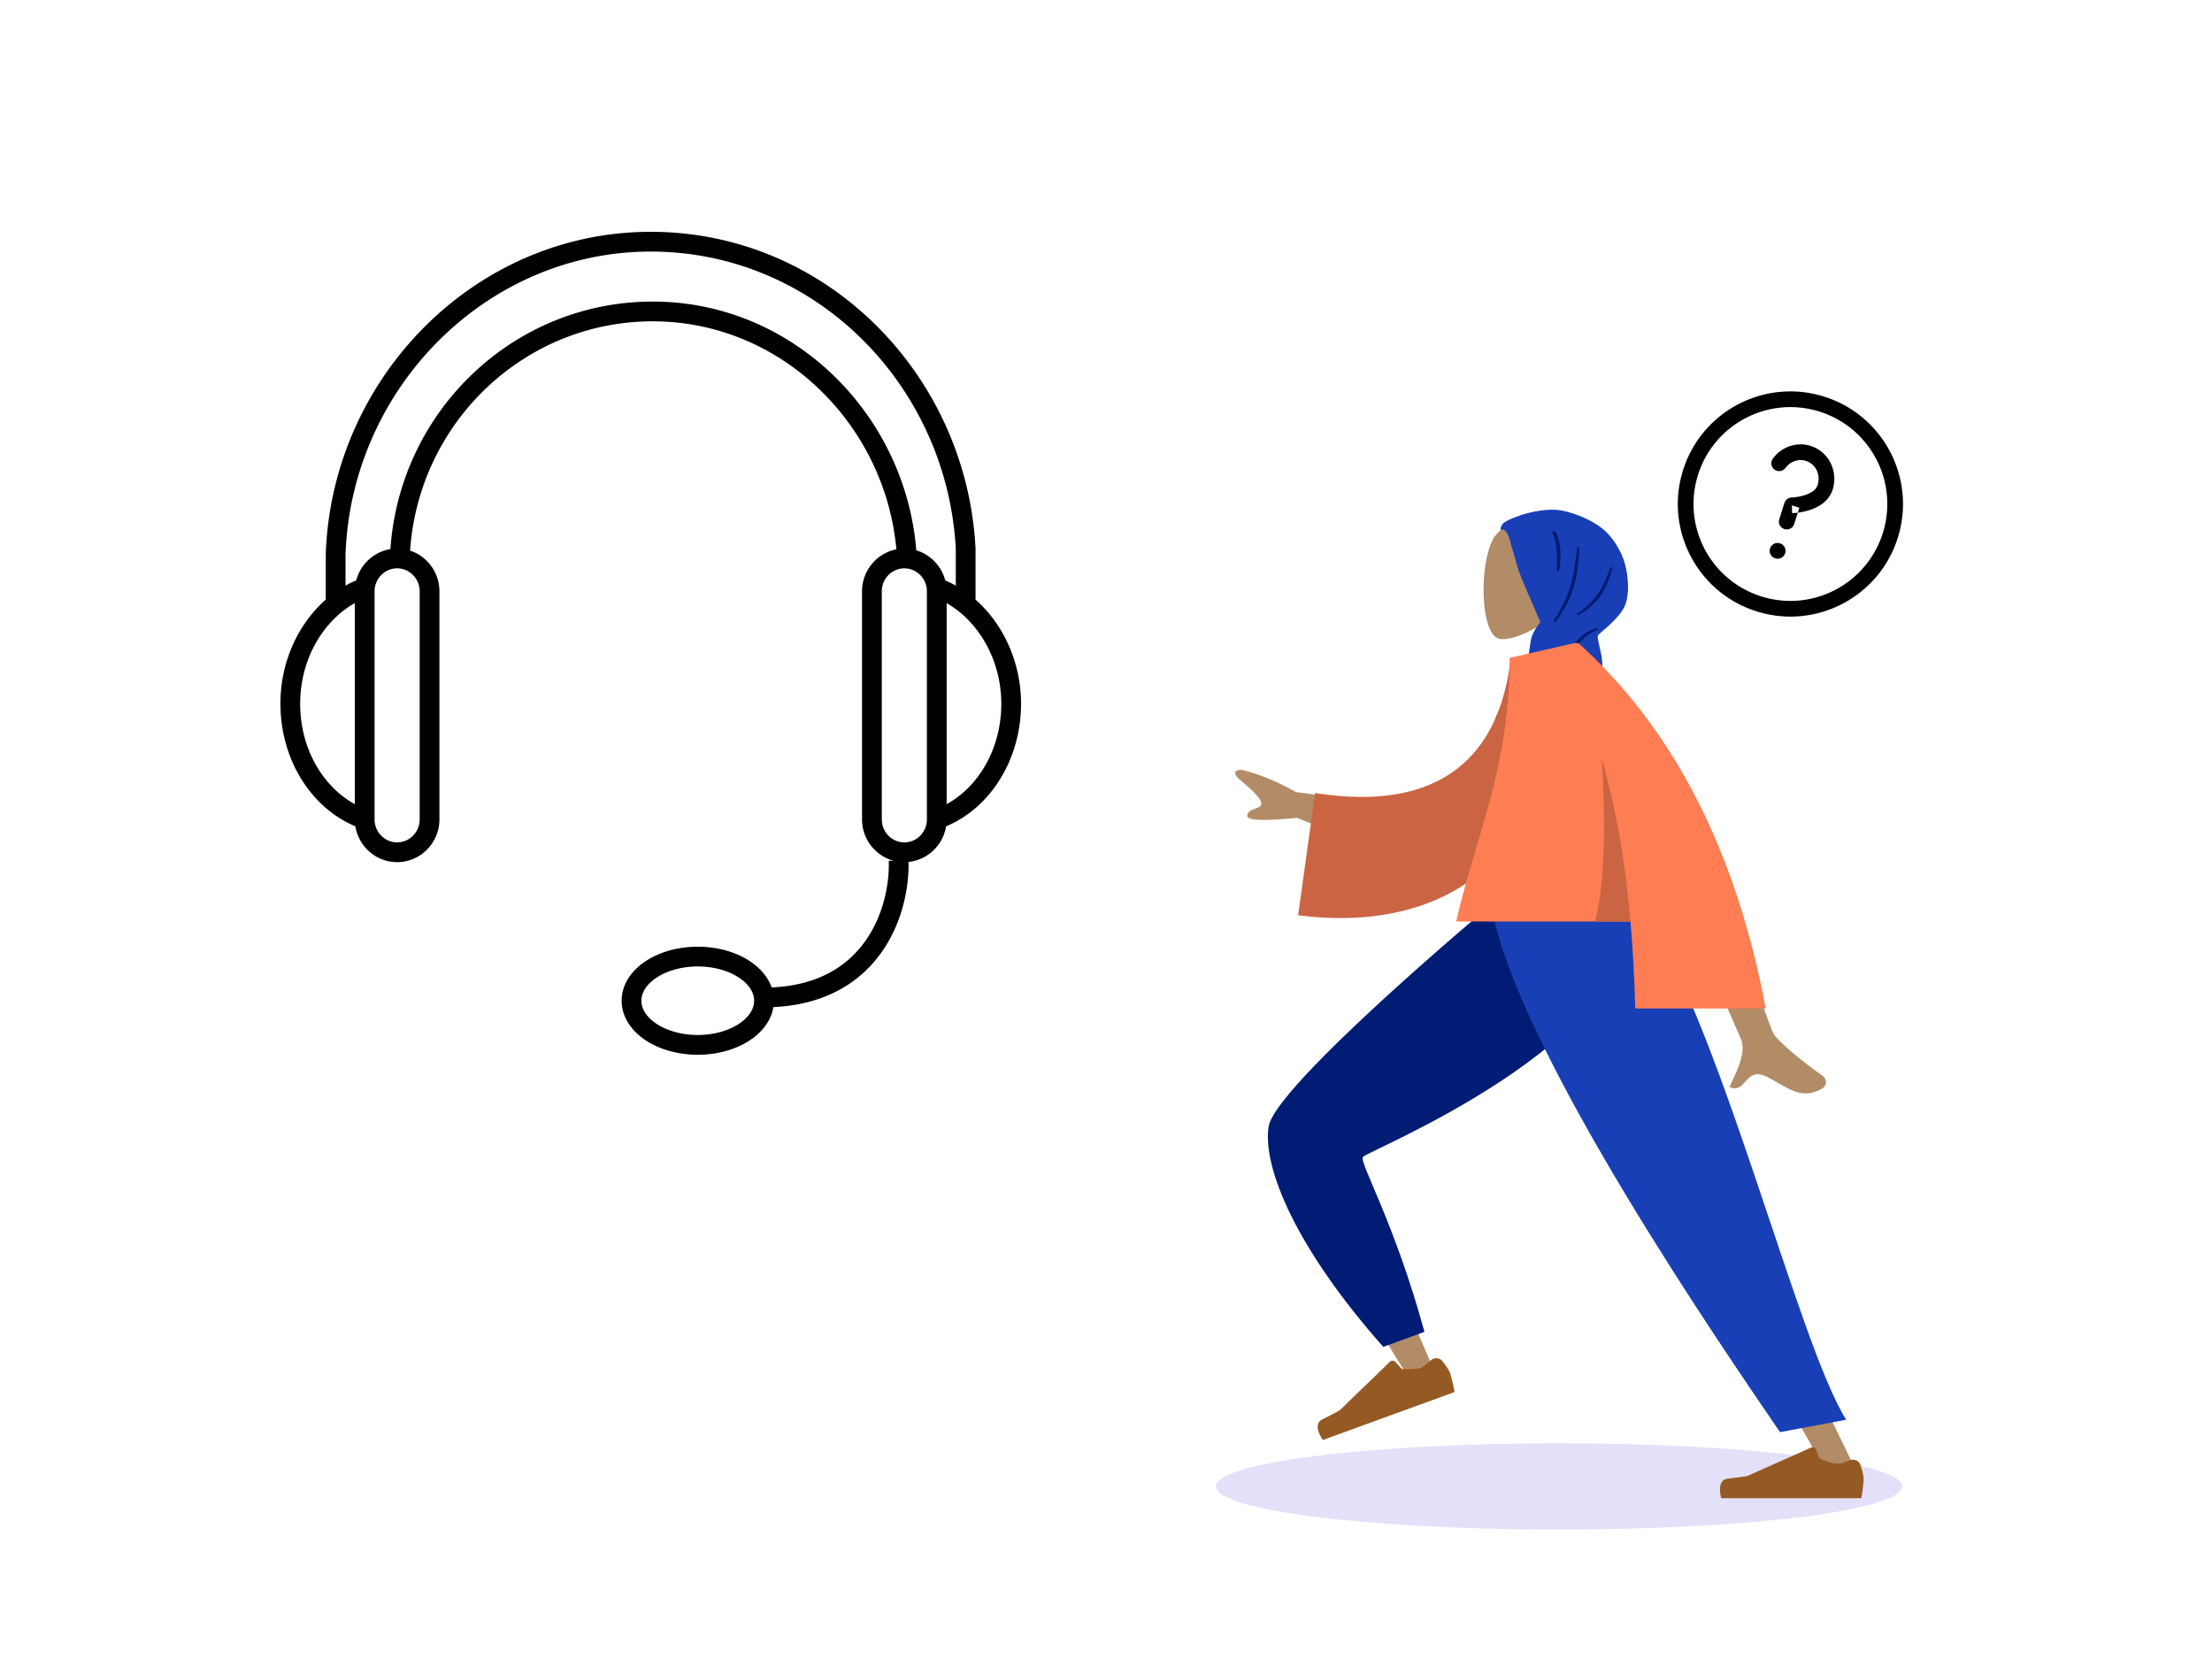 <svg xmlns="http://www.w3.org/2000/svg" width="564" height="423" fill="none"><path fill="#000" fill-rule="evenodd" d="M88.1 141.337v7.979a27 27 0 0 1 2.728-1.335c1.08-4.102 4.483-7.286 8.717-7.971 2.415-35.244 31.414-63.118 66.895-63.118 35.613 0 64.364 28.601 67.19 63.424 3.608 1.076 6.424 4.011 7.384 7.677q1.376.584 2.686 1.318v-9.39c-2.223-41.651-35.796-75.778-77.77-75.778-41.977 0-76.318 34.887-77.83 77.194m160.636 11.556v-13.104l-.004-.066c-2.322-44.167-37.941-80.616-82.802-80.616-44.866 0-81.285 37.225-82.865 82.097l-.001.044v11.639C76.05 159.046 71.5 168.705 71.5 179.43c0 14.189 7.808 26.551 19.11 31.254.834 5.149 5.272 9.137 10.646 9.137 5.97 0 10.786-4.923 10.786-10.891v-58.165c0-4.813-3.132-8.947-7.476-10.366 2.217-32.696 29.098-58.47 61.874-58.47 32.594 0 59.183 26.057 62.114 58.138-4.995.965-8.757 5.423-8.757 10.698v58.165c0 4.991 3.369 9.252 7.964 10.513l-1.156.045c.212 5.412-1.157 13.57-5.867 20.298-4.365 6.235-11.729 11.444-23.996 11.983-.946-2.709-2.976-4.987-5.493-6.664-3.524-2.348-8.247-3.718-13.339-3.718-5.091 0-9.815 1.37-13.339 3.718-3.506 2.336-6.069 5.841-6.069 10.053s2.563 7.716 6.069 10.052c3.524 2.348 8.248 3.719 13.339 3.719s9.815-1.371 13.339-3.719c3.043-2.027 5.375-4.934 5.939-8.42 13.662-.663 22.417-6.605 27.675-14.117 5.345-7.634 6.938-16.677 6.789-22.905 4.885-.487 8.8-4.281 9.577-9.084 11.303-4.703 19.11-17.065 19.11-31.254 0-10.632-4.571-20.345-11.603-26.537m-12.402 55.755a2.5 2.5 0 0 0-.003.471c-.099 3.159-2.679 5.667-5.748 5.667-3.129 0-5.75-2.609-5.75-5.856v-58.165c0-3.247 2.621-5.856 5.75-5.856a6 6 0 0 1 .469.02c2.693.226 4.914 2.379 5.241 5.133l.009.087q.032.303.032.616zm5.036-3.611c8.108-4.431 13.934-14.108 13.934-25.607 0-11.306-5.925-21.08-13.934-25.648zM95.508 209.12a2.5 2.5 0 0 0-.003-.473v-57.882c0-3.247 2.621-5.856 5.751-5.856 3.129 0 5.75 2.609 5.75 5.856v58.165c0 3.247-2.621 5.856-5.75 5.856-3.068 0-5.648-2.508-5.748-5.666m-5.039-4.083c-8.108-4.431-13.933-14.108-13.933-25.607 0-11.439 5.916-21.128 13.933-25.667zm76.894 44.259c-2.606 1.737-3.825 3.859-3.825 5.862s1.219 4.125 3.825 5.861c2.589 1.725 6.311 2.874 10.547 2.874s7.959-1.149 10.547-2.874c2.607-1.736 3.826-3.858 3.826-5.861s-1.219-4.125-3.826-5.862c-2.588-1.725-6.31-2.874-10.547-2.874-4.236 0-7.958 1.149-10.547 2.874" clip-rule="evenodd"/><path fill="#5232DB" d="M397.5 390c48.325 0 87.5-4.925 87.5-11s-39.175-11-87.5-11-87.5 4.925-87.5 11 39.175 11 87.5 11" opacity=".15"/><path fill="#B28B67" fill-rule="evenodd" d="M392.24 159.69c-4.101 2.474-8.13 3.669-10.022 3.181-4.743-1.223-5.179-18.588-1.509-25.434s22.537-9.83 23.488 3.734c.33 4.708-1.645 8.909-4.564 12.337l5.233 24.408h-15.2z" clip-rule="evenodd"/><path fill="#193FB6" fill-rule="evenodd" d="M382.722 135.098c-.338.114 0-1.344.81-1.877 2.483-1.635 9.875-4.055 14.929-3.005 3.387.703 7.61 2.469 10.314 4.72 2.438 2.029 4.657 5.606 5.52 8.749.906 3.3 1.249 7.892 0 10.771-1.487 3.428-6.755 7.124-6.895 7.614-.159.56.464 2.748.92 5.054.455 2.305.248 8.175 0 9.132-.397 1.53-2.525 2.283-3.453 2.393-5.13.612-8.849 6.985-10.397 8.616 0 0-10.334 10.383-14.424 9.031-.718-.237.358-8.838 1.076-12.524s7.756-10.265 8.207-12.433c.266-1.277.31-3.5.338-3.601.664-4.581.549-4.953 1.518-6.819.968-1.866 1.719-1.976 1.486-2.52-1.137-2.656-4.794-10.784-5.624-13.441-.989-3.168-.522-2.127-1.541-5.284-.451-1.398-1.026-5.168-2.784-4.576" clip-rule="evenodd"/><mask id="a" width="37" height="68" x="379" y="129" maskUnits="userSpaceOnUse" style="mask-type:luminance"><path fill="#fff" fill-rule="evenodd" d="M382.722 135.098c-.338.114 0-1.344.81-1.877 2.483-1.635 9.875-4.055 14.929-3.005 3.387.703 7.61 2.469 10.314 4.72 2.438 2.029 4.657 5.606 5.52 8.749.906 3.3 1.249 7.892 0 10.771-1.487 3.428-6.755 7.124-6.895 7.614-.159.56.464 2.748.92 5.054.455 2.305.248 8.175 0 9.132-.397 1.53-2.525 2.283-3.453 2.393-5.13.612-8.849 6.985-10.397 8.616 0 0-10.334 10.383-14.424 9.031-.718-.237.358-8.838 1.076-12.524s7.756-10.265 8.207-12.433c.266-1.277.31-3.5.338-3.601.664-4.581.549-4.953 1.518-6.819.968-1.866 1.719-1.976 1.486-2.52-1.137-2.656-4.794-10.784-5.624-13.441-.989-3.168-.522-2.127-1.541-5.284-.451-1.398-1.026-5.168-2.784-4.576" clip-rule="evenodd"/></mask><g mask="url(#a)"><path fill="#001C74" fill-rule="evenodd" d="M396.91 145.682c.239-4.821 0-6.704-1.111-10.231h.685c1.083 1.4 1.989 5.682.971 10.231zm13.426-.227.368-.9.436.209c-1.374 5.03-3.046 8.913-8.785 12.168l-.447-.313c5.428-3.819 6.592-6.67 8.428-11.164m-8.138-6.016-.167 1.276c-.825 6.372-1.348 10.413-5.947 17.741l.521.16c5.042-6.797 5.841-12.344 6.079-19.138zm4.965 20.654.446.543c-2.234.467-3.752 2.111-5.493 3.996-1.842 1.994-3.933 4.257-7.383 5.682l-.641-.388c3.766-1.959 5.518-3.907 7.047-5.607 1.584-1.76 2.929-3.256 6.024-4.226" clip-rule="evenodd"/></g><path fill="#B28B67" fill-rule="evenodd" d="M417.125 230.521c-1.142 15.598-74.71 61.519-75.139 62.808-.286.859 22.899 54.305 22.899 54.305l-6.431 2.501s-35.562-56.604-33.735-62.635c2.615-8.635 57.08-56.813 57.08-56.813z" clip-rule="evenodd"/><path fill="#001C74" fill-rule="evenodd" d="m363.193 339.587-10.499 3.825c-22.14-24.999-30.818-45.625-29.236-56.134s56.884-56.719 56.884-56.719h37.537c-1.281 36.122-69.469 62.907-70.381 64.446s8.063 16.616 15.695 44.582" clip-rule="evenodd"/><path fill="#955A23" fill-rule="evenodd" d="M364.774 346.885c.871-.784 2.232-.777 2.964.137.785.98 1.664 2.186 1.964 3.012.586 1.611 1.174 4.897 1.174 4.897l-33.567 12.227s-2.883-3.853-.189-5.224c2.693-1.372 4.456-2.33 4.456-2.33l12.799-12.38a1 1 0 0 1 1.434.044l1.634 1.791s3.053.268 4.684-.327c.795-.289 1.813-1.096 2.647-1.847" clip-rule="evenodd"/><path fill="#B28B67" fill-rule="evenodd" d="m408.667 230.521 32.772 78.736 32.21 66.564h-7.599l-83.143-145.3z" clip-rule="evenodd"/><path fill="#955A23" fill-rule="evenodd" d="M471.612 372.35c1.086-.438 2.363.034 2.738 1.143.403 1.19.816 2.625.816 3.504 0 1.714-.571 5.003-.571 5.003h-35.721s-1.392-4.607 1.608-4.974 4.984-.663 4.984-.663l16.258-7.253a1 1 0 0 1 1.332.532l.923 2.242s2.777 1.296 4.514 1.296c.845 0 2.077-.409 3.119-.83" clip-rule="evenodd"/><path fill="#193FB6" fill-rule="evenodd" d="m470.74 361.993-16.886 3.169c-13.056-19.209-67.697-97.974-73.688-134.641h37.592c20.007 26.507 40.537 111.945 52.982 131.472" clip-rule="evenodd"/><path fill="#B28B67" fill-rule="evenodd" d="m330.461 201.953 25.006 3.413-4.487 11.212-20.29-8.051q-13.119 1.296-12.687-.623c.243-1.079 1.172-1.404 2.029-1.704.667-.234 1.289-.452 1.508-.998.499-1.248-2.344-3.834-5.146-6.171s-.921-2.768.261-2.733q6.303 1.478 13.806 5.655m121.654 61.468c-1.856-3.768-18.096-52.263-18.096-52.263l-13.868.052s22.81 51.371 23.787 53.794c1.269 3.147-.886 7.72-2.348 10.822-.226.479-.436.924-.614 1.322 2.029.909 3.003-.189 4.03-1.347 1.161-1.307 2.388-2.69 5.278-1.345 1.117.52 2.173 1.135 3.206 1.735 3.565 2.074 6.841 3.98 11.297 1.228.706-.436 1.48-2.079-.39-3.362-4.66-3.198-11.375-8.794-12.282-10.636" clip-rule="evenodd"/><path fill="#CB6442" fill-rule="evenodd" d="m396.031 167.141-10.858.724c-2.674 24.212-17.241 39.505-49.854 34.328l-4.333 31.179c30.482 3.943 57.215-8.27 62.694-41.336 1.418-8.56 2.538-17.468 2.351-24.895" clip-rule="evenodd"/><path fill="#FF7D53" fill-rule="evenodd" d="M450.212 257.141q-11.308-60.214-47.737-93.169h-1.078l-.008.01-16.452 3.771c0 19.777-4.397 34.554-8.624 48.761-1.825 6.136-3.619 12.164-5.013 18.444h44.432c.626 7.194 1.01 14.588 1.211 22.183z" clip-rule="evenodd"/><path fill="#CB6442" fill-rule="evenodd" d="M415.732 234.958c-1.274-14.647-3.549-28.464-7.311-41.452.824 13.889 1.053 31.119-1.719 41.452z" clip-rule="evenodd"/><path fill="#000" fill-rule="evenodd" d="M463.95 104.954c-13.008-4.111-26.885 3.101-30.996 16.108-4.112 13.008 3.1 26.886 16.108 30.997s26.885-3.101 30.997-16.109c4.111-13.007-3.101-26.885-16.109-30.996m-34.81 14.903c4.777-15.114 20.901-23.494 36.016-18.717s23.494 20.902 18.717 36.016-20.902 23.494-36.016 18.717-23.494-20.902-18.717-36.016m32.051-2.043a4.5 4.5 0 0 0-3.173-.377 4.9 4.9 0 0 0-2.765 1.869 2 2 0 0 1-3.224-2.368 8.9 8.9 0 0 1 5.035-3.386 8.5 8.5 0 0 1 5.981.718 8.66 8.66 0 0 1 4.027 4.501 9.1 9.1 0 0 1 .197 6.088l-1.906-.606 1.907.603-.001.003c-1.008 3.185-3.977 4.613-6.083 5.26a17.5 17.5 0 0 1-2.799.603l.401-1.267-1.907-.603-.053-1.999h-.001.002l.038-.002q.058-.002.182-.011a13.6 13.6 0 0 0 2.962-.544c1.787-.549 3.058-1.42 3.445-2.645l.001-.003a5.1 5.1 0 0 0-.105-3.406 4.66 4.66 0 0 0-2.161-2.428m-4.364 9.039h-.003a2 2 0 0 0-1.85 1.397l-1.309 4.139a2 2 0 1 0 3.814 1.206l.908-2.873-.127.017a17 17 0 0 1-1.206.108l-.081.003-.025.001h-.009l-.003.001h-.002l-.053-2zm-5.51 12.99a2 2 0 0 1 2.51-1.304l.049.015a2 2 0 0 1-1.205 3.814l-.049-.015a2 2 0 0 1-1.305-2.51" clip-rule="evenodd"/></svg>